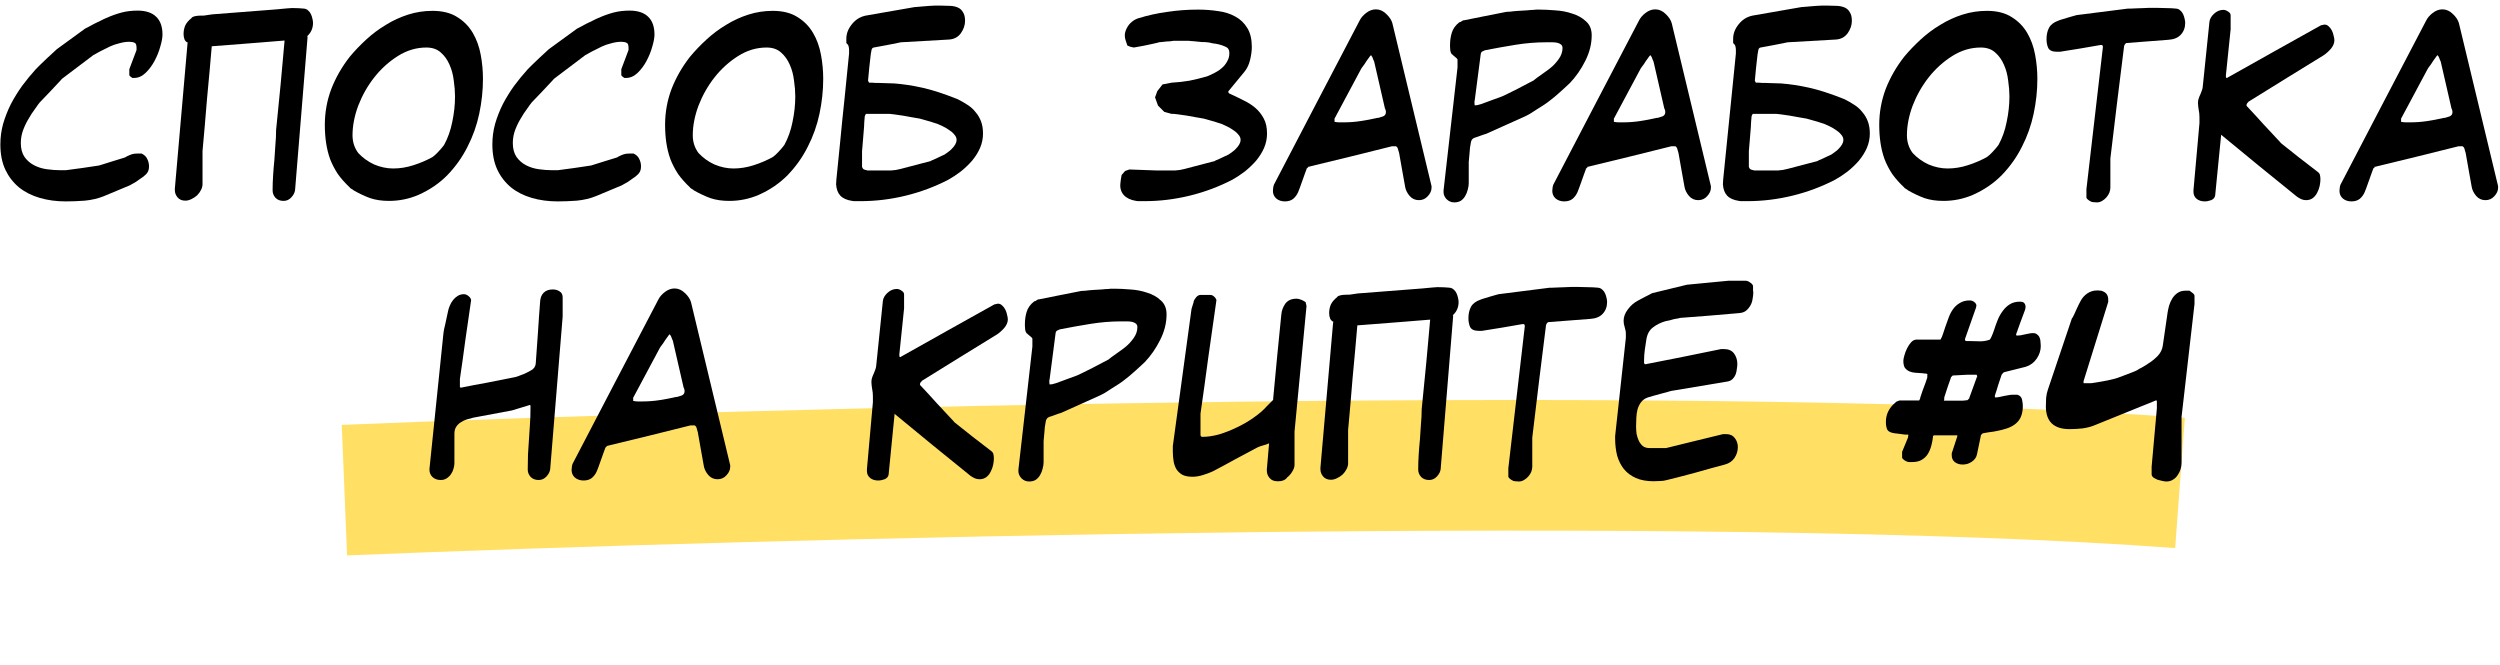 <?xml version="1.0" encoding="UTF-8"?> <svg xmlns="http://www.w3.org/2000/svg" width="421" height="112" viewBox="0 0 421 112" fill="none"> <path fill-rule="evenodd" clip-rule="evenodd" d="M366.297 92.296C287.642 86.444 128.505 90.661 58.45 93.531L57.55 71.549C127.413 68.687 287.806 64.395 367.93 70.357L366.297 92.296Z" fill="#FFE065"></path> <path d="M0.062 24.34C0.062 23.136 0.216 21.974 0.524 20.854C0.861 19.706 1.294 18.6 1.827 17.536C2.386 16.472 3.017 15.45 3.716 14.47C4.444 13.49 5.215 12.552 6.027 11.656C6.194 11.488 6.447 11.236 6.782 10.9C7.146 10.536 7.511 10.186 7.875 9.85C8.267 9.486 8.617 9.164 8.925 8.884C9.261 8.576 9.47 8.38 9.555 8.296L14.342 4.81C14.399 4.782 14.566 4.698 14.847 4.558C15.155 4.39 15.491 4.208 15.854 4.012C16.247 3.816 16.625 3.634 16.988 3.466C17.352 3.27 17.646 3.13 17.87 3.046C18.738 2.654 19.593 2.346 20.433 2.122C21.273 1.898 22.183 1.786 23.163 1.786C24.562 1.786 25.613 2.136 26.312 2.836C27.012 3.508 27.363 4.502 27.363 5.818C27.363 6.35 27.236 7.036 26.985 7.876C26.761 8.688 26.439 9.486 26.018 10.27C25.599 11.054 25.095 11.726 24.506 12.286C23.919 12.846 23.274 13.126 22.575 13.126H22.28C22.197 13.07 22.084 12.986 21.945 12.874C21.832 12.762 21.776 12.692 21.776 12.664V11.656L22.994 8.422V8.044C22.994 7.568 22.883 7.288 22.659 7.204C22.434 7.092 22.14 7.036 21.776 7.036C21.244 7.036 20.684 7.12 20.096 7.288C19.509 7.428 18.977 7.61 18.5 7.834C18.305 7.918 18.052 8.044 17.744 8.212C17.436 8.352 17.128 8.506 16.82 8.674C16.541 8.814 16.288 8.954 16.064 9.094C15.841 9.206 15.714 9.276 15.687 9.304L10.352 13.336H10.395C9.778 13.98 9.162 14.638 8.546 15.31C7.931 15.954 7.314 16.598 6.699 17.242C6.67 17.27 6.572 17.396 6.404 17.62C6.264 17.816 6.096 18.054 5.901 18.334C5.705 18.614 5.508 18.894 5.312 19.174C5.144 19.426 5.019 19.636 4.934 19.804C4.543 20.42 4.207 21.092 3.926 21.82C3.647 22.548 3.506 23.304 3.506 24.088C3.506 25.04 3.716 25.824 4.136 26.44C4.556 27.028 5.088 27.49 5.732 27.826C6.377 28.162 7.09 28.386 7.875 28.498C8.687 28.61 9.47 28.666 10.226 28.666H11.066C11.991 28.526 12.928 28.4 13.88 28.288C14.832 28.148 15.771 28.008 16.695 27.868C17.395 27.644 18.108 27.42 18.837 27.196C19.593 26.972 20.32 26.748 21.02 26.524C21.076 26.496 21.133 26.468 21.189 26.44C21.244 26.412 21.287 26.384 21.314 26.356C21.651 26.188 21.945 26.062 22.197 25.978C22.448 25.894 22.785 25.852 23.204 25.852H23.834C24.311 26.076 24.633 26.384 24.8 26.776C24.997 27.168 25.095 27.574 25.095 27.994C25.095 28.386 25.024 28.708 24.884 28.96C24.744 29.212 24.492 29.478 24.128 29.758C24.017 29.842 23.834 29.968 23.582 30.136C23.358 30.304 23.12 30.472 22.869 30.64C22.616 30.78 22.392 30.906 22.197 31.018C22 31.13 21.875 31.2 21.819 31.228L17.492 33.034C16.512 33.426 15.448 33.678 14.3 33.79C13.181 33.874 12.102 33.916 11.066 33.916C9.498 33.916 8.043 33.72 6.699 33.328C5.354 32.936 4.192 32.348 3.212 31.564C2.232 30.752 1.462 29.758 0.902 28.582C0.343 27.378 0.062 25.964 0.062 24.34Z" fill="black"></path> <path d="M30.913 5.734C30.913 5.202 31.012 4.712 31.207 4.264C31.431 3.816 31.796 3.396 32.3 3.004H32.258C32.481 2.752 33.041 2.626 33.938 2.626C33.993 2.626 34.12 2.626 34.316 2.626C34.539 2.598 35.016 2.528 35.743 2.416L46.58 1.576C46.888 1.548 47.181 1.52 47.462 1.492C47.77 1.464 48.078 1.436 48.386 1.408C48.946 1.352 49.394 1.338 49.73 1.366C50.093 1.366 50.584 1.394 51.2 1.45C51.48 1.478 51.718 1.59 51.913 1.786C52.109 1.954 52.264 2.164 52.376 2.416C52.487 2.668 52.572 2.934 52.627 3.214C52.684 3.466 52.712 3.676 52.712 3.844C52.712 4.768 52.376 5.524 51.703 6.112H51.788V6.322L49.688 32.026C49.632 32.446 49.422 32.852 49.057 33.244C48.694 33.636 48.26 33.832 47.755 33.832C47.196 33.832 46.748 33.664 46.411 33.328C46.075 32.964 45.907 32.544 45.907 32.068C45.907 31.256 45.935 30.416 45.992 29.548C46.047 28.652 46.117 27.798 46.202 26.986C46.258 26.174 46.313 25.334 46.37 24.466C46.453 23.598 46.495 22.744 46.495 21.904L47.252 14.26C47.364 13.028 47.475 11.796 47.587 10.564C47.7 9.304 47.812 8.058 47.923 6.826C47.252 6.882 46.551 6.938 45.824 6.994C45.123 7.05 44.438 7.106 43.766 7.162C42.87 7.218 41.974 7.288 41.078 7.372C40.181 7.456 39.285 7.526 38.389 7.582L35.66 7.792C35.547 9.164 35.422 10.606 35.282 12.118C35.142 13.602 35.002 15.114 34.861 16.654C34.749 18.166 34.623 19.678 34.483 21.19C34.343 22.674 34.218 24.088 34.105 25.432V31.018C34.105 31.326 34.022 31.648 33.853 31.984C33.685 32.32 33.462 32.628 33.181 32.908C32.901 33.16 32.58 33.37 32.215 33.538C31.88 33.706 31.544 33.79 31.207 33.79C30.648 33.79 30.213 33.608 29.905 33.244C29.598 32.88 29.444 32.474 29.444 32.026V31.774L31.585 7.246H31.712C31.404 7.106 31.194 6.91 31.081 6.658C30.97 6.378 30.913 6.07 30.913 5.734Z" fill="black"></path> <path d="M54.702 21.022C54.702 18.922 55.066 16.906 55.794 14.974C56.55 13.042 57.586 11.236 58.902 9.556C59.742 8.548 60.666 7.582 61.674 6.658C62.71 5.706 63.816 4.88 64.992 4.18C66.168 3.452 67.414 2.878 68.73 2.458C70.046 2.038 71.418 1.828 72.846 1.828C74.526 1.828 75.912 2.178 77.004 2.878C78.096 3.55 78.964 4.432 79.608 5.524C80.252 6.616 80.7 7.848 80.952 9.22C81.204 10.564 81.33 11.922 81.33 13.294C81.33 15.226 81.12 17.186 80.7 19.174C80.28 21.134 79.622 22.982 78.726 24.718C77.858 26.454 76.738 28.036 75.366 29.464C73.994 30.864 72.356 31.984 70.452 32.824C68.884 33.496 67.232 33.832 65.496 33.832C64.32 33.832 63.27 33.678 62.346 33.37C61.422 33.034 60.47 32.586 59.49 32.026H59.532C59.476 31.97 59.364 31.9 59.196 31.816C59.028 31.704 58.93 31.634 58.902 31.606H58.944C58.132 30.85 57.446 30.08 56.886 29.296C56.354 28.484 55.92 27.644 55.584 26.776C55.276 25.908 55.052 24.998 54.912 24.046C54.772 23.094 54.702 22.086 54.702 21.022ZM59.364 22.786C59.364 23.906 59.686 24.9 60.33 25.768C61.086 26.58 61.982 27.224 63.018 27.7C64.082 28.148 65.146 28.372 66.21 28.372C67.358 28.372 68.492 28.19 69.612 27.826C70.76 27.462 71.838 27 72.846 26.44C73.098 26.272 73.42 25.978 73.812 25.558C74.232 25.11 74.554 24.732 74.778 24.424C75.422 23.248 75.884 21.946 76.164 20.518C76.472 19.062 76.626 17.634 76.626 16.234C76.626 15.422 76.556 14.54 76.416 13.588C76.304 12.608 76.066 11.712 75.702 10.9C75.338 10.06 74.848 9.374 74.232 8.842C73.616 8.282 72.804 8.002 71.796 8.002C70.116 8.002 68.52 8.478 67.008 9.43C65.496 10.382 64.166 11.586 63.018 13.042C61.898 14.47 61.002 16.052 60.33 17.788C59.686 19.524 59.364 21.19 59.364 22.786Z" fill="black"></path> <path d="M82.914 24.34C82.914 23.136 83.068 21.974 83.376 20.854C83.712 19.706 84.146 18.6 84.678 17.536C85.238 16.472 85.868 15.45 86.568 14.47C87.296 13.49 88.066 12.552 88.878 11.656C89.046 11.488 89.298 11.236 89.634 10.9C89.998 10.536 90.362 10.186 90.726 9.85C91.118 9.486 91.468 9.164 91.776 8.884C92.112 8.576 92.322 8.38 92.406 8.296L97.194 4.81C97.25 4.782 97.418 4.698 97.698 4.558C98.006 4.39 98.342 4.208 98.706 4.012C99.098 3.816 99.476 3.634 99.84 3.466C100.204 3.27 100.498 3.13 100.722 3.046C101.59 2.654 102.444 2.346 103.284 2.122C104.124 1.898 105.034 1.786 106.014 1.786C107.414 1.786 108.464 2.136 109.164 2.836C109.864 3.508 110.214 4.502 110.214 5.818C110.214 6.35 110.088 7.036 109.836 7.876C109.612 8.688 109.29 9.486 108.87 10.27C108.45 11.054 107.946 11.726 107.358 12.286C106.77 12.846 106.126 13.126 105.426 13.126H105.132C105.048 13.07 104.936 12.986 104.796 12.874C104.684 12.762 104.628 12.692 104.628 12.664V11.656L105.846 8.422V8.044C105.846 7.568 105.734 7.288 105.51 7.204C105.286 7.092 104.992 7.036 104.628 7.036C104.096 7.036 103.536 7.12 102.948 7.288C102.36 7.428 101.828 7.61 101.352 7.834C101.156 7.918 100.904 8.044 100.596 8.212C100.288 8.352 99.98 8.506 99.672 8.674C99.392 8.814 99.14 8.954 98.916 9.094C98.692 9.206 98.566 9.276 98.538 9.304L93.204 13.336H93.246C92.63 13.98 92.014 14.638 91.398 15.31C90.782 15.954 90.166 16.598 89.55 17.242C89.522 17.27 89.424 17.396 89.256 17.62C89.116 17.816 88.948 18.054 88.752 18.334C88.556 18.614 88.36 18.894 88.164 19.174C87.996 19.426 87.87 19.636 87.786 19.804C87.394 20.42 87.058 21.092 86.778 21.82C86.498 22.548 86.358 23.304 86.358 24.088C86.358 25.04 86.568 25.824 86.988 26.44C87.408 27.028 87.94 27.49 88.584 27.826C89.228 28.162 89.942 28.386 90.726 28.498C91.538 28.61 92.322 28.666 93.078 28.666H93.918C94.842 28.526 95.78 28.4 96.732 28.288C97.684 28.148 98.622 28.008 99.546 27.868C100.246 27.644 100.96 27.42 101.688 27.196C102.444 26.972 103.172 26.748 103.872 26.524C103.928 26.496 103.984 26.468 104.04 26.44C104.096 26.412 104.138 26.384 104.166 26.356C104.502 26.188 104.796 26.062 105.048 25.978C105.3 25.894 105.636 25.852 106.056 25.852H106.686C107.162 26.076 107.484 26.384 107.652 26.776C107.848 27.168 107.946 27.574 107.946 27.994C107.946 28.386 107.876 28.708 107.736 28.96C107.596 29.212 107.344 29.478 106.98 29.758C106.868 29.842 106.686 29.968 106.434 30.136C106.21 30.304 105.972 30.472 105.72 30.64C105.468 30.78 105.244 30.906 105.048 31.018C104.852 31.13 104.726 31.2 104.67 31.228L100.344 33.034C99.364 33.426 98.3 33.678 97.152 33.79C96.032 33.874 94.954 33.916 93.918 33.916C92.35 33.916 90.894 33.72 89.55 33.328C88.206 32.936 87.044 32.348 86.064 31.564C85.084 30.752 84.314 29.758 83.754 28.582C83.194 27.378 82.914 25.964 82.914 24.34Z" fill="black"></path> <path d="M112.001 21.022C112.001 18.922 112.365 16.906 113.093 14.974C113.849 13.042 114.885 11.236 116.201 9.556C117.041 8.548 117.965 7.582 118.973 6.658C120.009 5.706 121.115 4.88 122.291 4.18C123.467 3.452 124.713 2.878 126.029 2.458C127.345 2.038 128.717 1.828 130.145 1.828C131.825 1.828 133.211 2.178 134.303 2.878C135.395 3.55 136.263 4.432 136.907 5.524C137.551 6.616 137.999 7.848 138.251 9.22C138.503 10.564 138.629 11.922 138.629 13.294C138.629 15.226 138.419 17.186 137.999 19.174C137.579 21.134 136.921 22.982 136.025 24.718C135.157 26.454 134.037 28.036 132.665 29.464C131.293 30.864 129.655 31.984 127.751 32.824C126.183 33.496 124.531 33.832 122.795 33.832C121.619 33.832 120.569 33.678 119.645 33.37C118.721 33.034 117.769 32.586 116.789 32.026H116.831C116.775 31.97 116.663 31.9 116.495 31.816C116.327 31.704 116.229 31.634 116.201 31.606H116.243C115.431 30.85 114.745 30.08 114.185 29.296C113.653 28.484 113.219 27.644 112.883 26.776C112.575 25.908 112.351 24.998 112.211 24.046C112.071 23.094 112.001 22.086 112.001 21.022ZM116.663 22.786C116.663 23.906 116.985 24.9 117.629 25.768C118.385 26.58 119.281 27.224 120.317 27.7C121.381 28.148 122.445 28.372 123.509 28.372C124.657 28.372 125.791 28.19 126.911 27.826C128.059 27.462 129.137 27 130.145 26.44C130.397 26.272 130.719 25.978 131.111 25.558C131.531 25.11 131.853 24.732 132.077 24.424C132.721 23.248 133.183 21.946 133.463 20.518C133.771 19.062 133.925 17.634 133.925 16.234C133.925 15.422 133.855 14.54 133.715 13.588C133.603 12.608 133.365 11.712 133.001 10.9C132.637 10.06 132.147 9.374 131.531 8.842C130.915 8.282 130.103 8.002 129.095 8.002C127.415 8.002 125.819 8.478 124.307 9.43C122.795 10.382 121.465 11.586 120.317 13.042C119.197 14.47 118.301 16.052 117.629 17.788C116.985 19.524 116.663 21.19 116.663 22.786Z" fill="black"></path> <path d="M150.587 14.05C152.071 14.162 153.639 14.4 155.291 14.764C156.943 15.128 158.931 15.772 161.255 16.696C161.871 17.004 162.431 17.326 162.935 17.662C163.467 17.998 163.915 18.404 164.279 18.88C164.671 19.328 164.979 19.846 165.203 20.434C165.427 21.022 165.539 21.708 165.539 22.492C165.539 23.332 165.371 24.144 165.035 24.928C164.699 25.684 164.251 26.398 163.691 27.07C163.131 27.714 162.501 28.316 161.801 28.876C161.101 29.408 160.401 29.87 159.701 30.262C157.433 31.438 155.039 32.334 152.519 32.95C149.999 33.566 147.465 33.874 144.917 33.874H144.203C144.063 33.874 143.923 33.874 143.783 33.874C143.643 33.846 143.545 33.832 143.489 33.832C142.593 33.692 141.935 33.398 141.515 32.95C141.095 32.502 140.857 31.872 140.801 31.06L140.843 30.262L141.473 24.004C141.697 21.624 141.949 19.132 142.229 16.528C142.509 13.896 142.761 11.39 142.985 9.01V8.464C142.985 8.184 142.957 7.96 142.901 7.792C142.873 7.624 142.747 7.442 142.523 7.246V6.532C142.523 5.664 142.831 4.852 143.447 4.096C144.063 3.312 144.847 2.822 145.799 2.626L153.989 1.198C154.073 1.198 154.255 1.184 154.535 1.156C154.843 1.128 155.165 1.1 155.501 1.072C155.865 1.044 156.215 1.016 156.551 0.988C156.915 0.96 157.195 0.946 157.391 0.946H158.525C159.057 0.946 159.561 0.96 160.037 0.988C160.541 1.016 160.975 1.114 161.339 1.282C161.703 1.45 161.983 1.716 162.179 2.08C162.403 2.416 162.515 2.892 162.515 3.508C162.515 4.236 162.277 4.936 161.801 5.608C161.325 6.252 160.667 6.602 159.827 6.658L151.721 7.12C150.965 7.26 150.195 7.414 149.411 7.582C148.655 7.722 147.899 7.862 147.143 8.002C146.947 8.03 146.821 8.17 146.765 8.422C146.709 8.674 146.667 8.912 146.639 9.136C146.555 9.864 146.471 10.606 146.387 11.362C146.303 12.118 146.233 12.86 146.177 13.588L146.345 13.924H146.891C147.087 13.924 147.269 13.938 147.437 13.966C147.633 13.966 147.787 13.966 147.899 13.966L150.587 14.05ZM145.169 28.12C145.253 28.344 145.365 28.484 145.505 28.54C145.645 28.596 145.799 28.638 145.967 28.666C145.995 28.666 146.009 28.68 146.009 28.708C146.037 28.708 146.065 28.708 146.093 28.708H148.403C148.935 28.708 149.481 28.708 150.041 28.708C150.601 28.68 151.133 28.596 151.637 28.456L156.761 27.112C156.705 27.112 156.775 27.07 156.971 26.986C157.167 26.902 157.391 26.804 157.643 26.692C157.923 26.552 158.189 26.426 158.441 26.314C158.721 26.174 158.931 26.076 159.071 26.02C159.239 25.908 159.435 25.768 159.659 25.6C159.911 25.432 160.135 25.236 160.331 25.012C160.555 24.788 160.737 24.55 160.877 24.298C161.017 24.046 161.087 23.794 161.087 23.542C161.087 23.234 160.961 22.94 160.709 22.66C160.457 22.352 160.149 22.086 159.785 21.862C159.421 21.61 159.057 21.4 158.693 21.232C158.329 21.064 158.049 20.938 157.853 20.854C157.713 20.798 157.489 20.728 157.181 20.644C156.873 20.532 156.551 20.434 156.215 20.35C155.907 20.266 155.613 20.182 155.333 20.098C155.081 20.014 154.927 19.972 154.871 19.972C154.591 19.916 154.185 19.846 153.653 19.762C153.121 19.65 152.575 19.552 152.015 19.468C151.483 19.384 150.993 19.314 150.545 19.258C150.125 19.202 149.873 19.174 149.789 19.174H145.841C145.813 19.174 145.785 19.216 145.757 19.3C145.729 19.384 145.687 19.468 145.631 19.552C145.603 19.86 145.575 20.182 145.547 20.518C145.547 20.826 145.533 21.12 145.505 21.4C145.449 22.044 145.393 22.73 145.337 23.458C145.281 24.158 145.225 24.83 145.169 25.474V28.12Z" fill="black"></path> <path d="M189.47 28.792L190.184 28.54L194.804 28.708H196.232C196.764 28.708 197.31 28.708 197.87 28.708C198.43 28.68 198.962 28.596 199.466 28.456L204.59 27.112C204.534 27.112 204.604 27.07 204.8 26.986C204.996 26.902 205.22 26.804 205.472 26.692C205.752 26.552 206.018 26.426 206.27 26.314C206.55 26.174 206.76 26.076 206.9 26.02C207.068 25.908 207.264 25.768 207.488 25.6C207.74 25.432 207.964 25.236 208.16 25.012C208.384 24.788 208.566 24.55 208.706 24.298C208.846 24.046 208.916 23.794 208.916 23.542C208.916 23.234 208.79 22.94 208.538 22.66C208.286 22.352 207.978 22.086 207.614 21.862C207.25 21.61 206.886 21.4 206.522 21.232C206.158 21.064 205.878 20.938 205.682 20.854C205.542 20.798 205.318 20.728 205.01 20.644C204.702 20.532 204.38 20.434 204.044 20.35C203.736 20.266 203.442 20.182 203.162 20.098C202.91 20.014 202.756 19.972 202.7 19.972C202.42 19.916 202.014 19.846 201.482 19.762C200.95 19.65 200.404 19.552 199.844 19.468C199.312 19.384 198.822 19.314 198.374 19.258C197.954 19.202 197.702 19.174 197.618 19.174H197.282L196.064 18.838L195.014 17.788L194.51 16.402L194.888 15.352L195.77 14.218L197.282 13.924C198.318 13.868 199.326 13.756 200.306 13.588C201.286 13.392 202.308 13.14 203.372 12.832H203.33C203.75 12.664 204.17 12.468 204.59 12.244C205.038 12.02 205.43 11.754 205.766 11.446C206.13 11.138 206.424 10.774 206.648 10.354C206.9 9.934 207.026 9.458 207.026 8.926C207.026 8.394 206.816 8.044 206.396 7.876C205.976 7.68 205.57 7.54 205.178 7.456C205.094 7.428 204.954 7.4 204.758 7.372C204.59 7.344 204.394 7.316 204.17 7.288C203.974 7.232 203.792 7.19 203.624 7.162C203.456 7.134 203.33 7.12 203.246 7.12C203.106 7.092 202.812 7.078 202.364 7.078C201.944 7.05 201.524 7.008 201.104 6.952C200.88 6.924 200.684 6.91 200.516 6.91C200.376 6.882 200.264 6.868 200.18 6.868H197.66C197.52 6.896 197.324 6.924 197.072 6.952C196.82 6.952 196.582 6.966 196.358 6.994C196.078 7.022 195.826 7.05 195.602 7.078C195.378 7.106 195.224 7.12 195.14 7.12C195.14 7.12 195.112 7.134 195.056 7.162C195 7.162 194.888 7.19 194.72 7.246C194.552 7.274 194.3 7.33 193.964 7.414C193.628 7.47 193.166 7.568 192.578 7.708L190.94 8.002C190.884 8.002 190.688 7.96 190.352 7.876C190.044 7.764 189.876 7.694 189.848 7.666L189.554 6.784C189.442 6.448 189.4 6.098 189.428 5.734C189.484 5.342 189.61 4.978 189.806 4.642C190.002 4.278 190.254 3.97 190.562 3.718C190.87 3.438 191.234 3.228 191.654 3.088C193.278 2.584 194.93 2.22 196.61 1.996C198.29 1.744 199.998 1.618 201.734 1.618C202.91 1.618 204.044 1.702 205.136 1.87C206.228 2.01 207.194 2.318 208.034 2.794C208.874 3.242 209.546 3.886 210.05 4.726C210.554 5.538 210.806 6.602 210.806 7.918C210.806 8.562 210.708 9.29 210.512 10.102C210.316 10.914 209.98 11.6 209.504 12.16L206.942 15.268C206.914 15.296 206.9 15.324 206.9 15.352C206.9 15.352 206.886 15.366 206.858 15.394C206.83 15.422 206.816 15.45 206.816 15.478C206.872 15.59 206.928 15.674 206.984 15.73C207.796 16.094 208.58 16.472 209.336 16.864C210.12 17.228 210.806 17.662 211.394 18.166C211.982 18.67 212.458 19.272 212.822 19.972C213.186 20.644 213.368 21.484 213.368 22.492C213.368 23.332 213.2 24.144 212.864 24.928C212.528 25.684 212.08 26.398 211.52 27.07C210.96 27.714 210.33 28.316 209.63 28.876C208.93 29.408 208.23 29.87 207.53 30.262C205.262 31.438 202.868 32.334 200.348 32.95C197.828 33.566 195.294 33.874 192.746 33.874H192.032C191.892 33.874 191.752 33.874 191.612 33.874C191.472 33.846 191.374 33.832 191.318 33.832C190.422 33.692 189.736 33.37 189.26 32.866C188.784 32.334 188.588 31.676 188.672 30.892C188.7 30.668 188.728 30.43 188.756 30.178C188.812 29.926 188.854 29.688 188.882 29.464L189.47 28.792Z" fill="black"></path> <path d="M214.361 32.152C214.361 32.04 214.375 31.872 214.403 31.648C214.431 31.424 214.473 31.242 214.529 31.102C216.881 26.594 219.275 22.002 221.711 17.326C224.175 12.622 226.583 8.016 228.935 3.508C229.159 3.032 229.523 2.598 230.027 2.206C230.559 1.786 231.119 1.576 231.707 1.576C232.351 1.576 232.939 1.842 233.471 2.374C234.003 2.878 234.339 3.396 234.479 3.928L241.073 31.354V31.606C241.073 32.11 240.863 32.586 240.443 33.034C240.051 33.482 239.547 33.706 238.931 33.706C238.315 33.706 237.797 33.468 237.377 32.992C236.957 32.488 236.705 31.97 236.621 31.438C236.453 30.514 236.285 29.576 236.117 28.624C235.949 27.644 235.781 26.692 235.613 25.768C235.613 25.74 235.571 25.6 235.487 25.348C235.431 25.096 235.375 24.928 235.319 24.844L235.109 24.634H234.395C232.099 25.194 229.733 25.782 227.297 26.398C224.861 26.986 222.495 27.56 220.199 28.12H220.325L219.989 28.456H220.031C219.975 28.596 219.877 28.862 219.737 29.254C219.597 29.618 219.457 30.01 219.317 30.43C219.177 30.85 219.037 31.242 218.897 31.606C218.757 31.97 218.659 32.222 218.603 32.362C218.407 32.81 218.127 33.188 217.763 33.496C217.399 33.776 216.937 33.916 216.377 33.916C215.789 33.916 215.299 33.748 214.907 33.412C214.543 33.076 214.361 32.656 214.361 32.152ZM224.735 20.518C225.043 20.574 225.295 20.602 225.491 20.602C225.715 20.602 225.981 20.602 226.289 20.602C227.241 20.602 228.179 20.532 229.103 20.392C230.055 20.252 231.007 20.07 231.959 19.846H232.127C232.351 19.79 232.617 19.706 232.925 19.594C233.233 19.454 233.387 19.216 233.387 18.88C233.387 18.74 233.373 18.642 233.345 18.586C233.345 18.502 233.303 18.39 233.219 18.25L231.455 10.564C231.455 10.48 231.399 10.326 231.287 10.102C231.203 9.85 231.133 9.668 231.077 9.556C231.049 9.528 231.021 9.5 230.993 9.472C230.993 9.444 230.979 9.416 230.951 9.388C230.923 9.36 230.909 9.332 230.909 9.304C230.825 9.304 230.685 9.458 230.489 9.766C230.405 9.878 230.293 10.032 230.153 10.228C230.041 10.424 229.915 10.62 229.775 10.816C229.635 10.984 229.509 11.152 229.397 11.32C229.285 11.46 229.229 11.544 229.229 11.572L224.693 20.056H224.735V20.518Z" fill="black"></path> <path d="M243.094 32.068L245.446 11.362V10.018C245.446 9.962 245.348 9.85 245.152 9.682C244.956 9.514 244.788 9.374 244.648 9.262H244.69C244.662 9.262 244.62 9.234 244.564 9.178C244.536 9.15 244.508 9.136 244.48 9.136C244.34 8.94 244.256 8.73 244.228 8.506C244.2 8.282 244.186 8.058 244.186 7.834V7.582C244.186 6.854 244.284 6.168 244.48 5.524C244.676 4.852 245.096 4.264 245.74 3.76C245.768 3.76 245.852 3.732 245.992 3.676C246.132 3.592 246.244 3.522 246.328 3.466H246.244H246.286C246.314 3.466 246.328 3.466 246.328 3.466C246.328 3.438 246.342 3.424 246.37 3.424H246.496C247.672 3.2 248.862 2.962 250.066 2.71C251.298 2.458 252.502 2.22 253.678 1.996C253.79 1.996 254.028 1.982 254.392 1.954C254.784 1.898 255.218 1.856 255.694 1.828C256.17 1.8 256.646 1.772 257.122 1.744C257.626 1.688 258.032 1.66 258.34 1.66C258.424 1.632 258.564 1.618 258.76 1.618C258.984 1.618 259.152 1.618 259.264 1.618C260.02 1.618 260.902 1.66 261.91 1.744C262.918 1.8 263.87 1.982 264.766 2.29C265.69 2.57 266.46 3.004 267.076 3.592C267.72 4.152 268.042 4.936 268.042 5.944C268.042 7.4 267.678 8.842 266.95 10.27C266.25 11.67 265.396 12.902 264.388 13.966C264.276 14.078 264.066 14.274 263.758 14.554C263.478 14.806 263.156 15.1 262.792 15.436C262.456 15.744 262.12 16.038 261.784 16.318C261.448 16.598 261.182 16.808 260.986 16.948C260.79 17.116 260.482 17.34 260.062 17.62C259.67 17.872 259.25 18.138 258.802 18.418C258.382 18.698 257.99 18.95 257.626 19.174C257.262 19.37 257.024 19.496 256.912 19.552L250.276 22.534C250.192 22.562 250.052 22.604 249.856 22.66C249.688 22.716 249.492 22.786 249.268 22.87C249.072 22.926 248.876 22.996 248.68 23.08C248.512 23.136 248.386 23.178 248.302 23.206C247.938 23.318 247.728 23.626 247.672 24.13C247.644 24.298 247.602 24.55 247.546 24.886C247.518 25.222 247.49 25.558 247.462 25.894C247.434 26.23 247.406 26.538 247.378 26.818C247.35 27.07 247.336 27.224 247.336 27.28V30.85C247.336 31.186 247.28 31.55 247.168 31.942C247.084 32.306 246.944 32.656 246.748 32.992C246.58 33.3 246.342 33.566 246.034 33.79C245.726 33.986 245.348 34.084 244.9 34.084C244.396 34.084 243.962 33.902 243.598 33.538C243.262 33.174 243.094 32.782 243.094 32.362V32.068ZM248.302 17.326C248.302 17.606 248.33 17.746 248.386 17.746C248.638 17.746 248.974 17.676 249.394 17.536C249.618 17.452 249.926 17.34 250.318 17.2C250.71 17.06 251.088 16.92 251.452 16.78C251.844 16.64 252.194 16.514 252.502 16.402C252.81 16.29 252.992 16.22 253.048 16.192C253.244 16.108 253.594 15.94 254.098 15.688C254.602 15.436 255.134 15.17 255.694 14.89C256.254 14.582 256.786 14.302 257.29 14.05C257.794 13.798 258.144 13.616 258.34 13.504H258.298C258.41 13.42 258.592 13.28 258.844 13.084C259.124 12.888 259.418 12.678 259.726 12.454C260.062 12.23 260.356 12.02 260.608 11.824C260.888 11.6 261.084 11.446 261.196 11.362C261.644 10.998 262.078 10.522 262.498 9.934C262.918 9.346 263.128 8.73 263.128 8.086C263.128 7.834 263.044 7.638 262.876 7.498C262.708 7.358 262.498 7.26 262.246 7.204C261.994 7.148 261.728 7.12 261.448 7.12C261.168 7.12 260.93 7.12 260.734 7.12H260.398C258.69 7.12 256.968 7.26 255.232 7.54C253.496 7.82 251.774 8.128 250.066 8.464C249.926 8.52 249.772 8.59 249.604 8.674C249.464 8.758 249.38 8.912 249.352 9.136L248.344 16.906C248.316 16.934 248.302 17.004 248.302 17.116C248.302 17.2 248.302 17.27 248.302 17.326Z" fill="black"></path> <path d="M261.406 32.152C261.406 32.04 261.42 31.872 261.448 31.648C261.476 31.424 261.518 31.242 261.574 31.102C263.926 26.594 266.32 22.002 268.756 17.326C271.22 12.622 273.628 8.016 275.98 3.508C276.204 3.032 276.568 2.598 277.072 2.206C277.604 1.786 278.164 1.576 278.752 1.576C279.396 1.576 279.984 1.842 280.516 2.374C281.048 2.878 281.384 3.396 281.524 3.928L288.118 31.354V31.606C288.118 32.11 287.908 32.586 287.488 33.034C287.096 33.482 286.592 33.706 285.976 33.706C285.36 33.706 284.842 33.468 284.422 32.992C284.002 32.488 283.75 31.97 283.666 31.438C283.498 30.514 283.33 29.576 283.162 28.624C282.994 27.644 282.826 26.692 282.658 25.768C282.658 25.74 282.616 25.6 282.532 25.348C282.476 25.096 282.42 24.928 282.364 24.844L282.154 24.634H281.44C279.144 25.194 276.778 25.782 274.342 26.398C271.906 26.986 269.54 27.56 267.244 28.12H267.37L267.034 28.456H267.076C267.02 28.596 266.922 28.862 266.782 29.254C266.642 29.618 266.502 30.01 266.362 30.43C266.222 30.85 266.082 31.242 265.942 31.606C265.802 31.97 265.704 32.222 265.648 32.362C265.452 32.81 265.172 33.188 264.808 33.496C264.444 33.776 263.982 33.916 263.422 33.916C262.834 33.916 262.344 33.748 261.952 33.412C261.588 33.076 261.406 32.656 261.406 32.152ZM271.78 20.518C272.088 20.574 272.34 20.602 272.536 20.602C272.76 20.602 273.026 20.602 273.334 20.602C274.286 20.602 275.224 20.532 276.148 20.392C277.1 20.252 278.052 20.07 279.004 19.846H279.172C279.396 19.79 279.662 19.706 279.97 19.594C280.278 19.454 280.432 19.216 280.432 18.88C280.432 18.74 280.418 18.642 280.39 18.586C280.39 18.502 280.348 18.39 280.264 18.25L278.5 10.564C278.5 10.48 278.444 10.326 278.332 10.102C278.248 9.85 278.178 9.668 278.122 9.556C278.094 9.528 278.066 9.5 278.038 9.472C278.038 9.444 278.024 9.416 277.996 9.388C277.968 9.36 277.954 9.332 277.954 9.304C277.87 9.304 277.73 9.458 277.534 9.766C277.45 9.878 277.338 10.032 277.198 10.228C277.086 10.424 276.96 10.62 276.82 10.816C276.68 10.984 276.554 11.152 276.442 11.32C276.33 11.46 276.274 11.544 276.274 11.572L271.738 20.056H271.78V20.518Z" fill="black"></path> <path d="M299.925 14.05C301.409 14.162 302.977 14.4 304.629 14.764C306.281 15.128 308.269 15.772 310.593 16.696C311.209 17.004 311.769 17.326 312.273 17.662C312.805 17.998 313.253 18.404 313.617 18.88C314.009 19.328 314.317 19.846 314.541 20.434C314.765 21.022 314.877 21.708 314.877 22.492C314.877 23.332 314.709 24.144 314.373 24.928C314.037 25.684 313.589 26.398 313.029 27.07C312.469 27.714 311.839 28.316 311.139 28.876C310.439 29.408 309.739 29.87 309.039 30.262C306.771 31.438 304.377 32.334 301.857 32.95C299.337 33.566 296.803 33.874 294.255 33.874H293.541C293.401 33.874 293.261 33.874 293.121 33.874C292.981 33.846 292.883 33.832 292.827 33.832C291.931 33.692 291.273 33.398 290.853 32.95C290.433 32.502 290.195 31.872 290.139 31.06L290.181 30.262L290.811 24.004C291.035 21.624 291.287 19.132 291.567 16.528C291.847 13.896 292.099 11.39 292.323 9.01V8.464C292.323 8.184 292.295 7.96 292.239 7.792C292.211 7.624 292.085 7.442 291.861 7.246V6.532C291.861 5.664 292.169 4.852 292.785 4.096C293.401 3.312 294.185 2.822 295.137 2.626L303.327 1.198C303.411 1.198 303.593 1.184 303.873 1.156C304.181 1.128 304.503 1.1 304.839 1.072C305.203 1.044 305.553 1.016 305.889 0.988C306.253 0.96 306.533 0.946 306.729 0.946H307.863C308.395 0.946 308.899 0.96 309.375 0.988C309.879 1.016 310.313 1.114 310.677 1.282C311.041 1.45 311.321 1.716 311.517 2.08C311.741 2.416 311.853 2.892 311.853 3.508C311.853 4.236 311.615 4.936 311.139 5.608C310.663 6.252 310.005 6.602 309.165 6.658L301.059 7.12C300.303 7.26 299.533 7.414 298.749 7.582C297.993 7.722 297.237 7.862 296.481 8.002C296.285 8.03 296.159 8.17 296.103 8.422C296.047 8.674 296.005 8.912 295.977 9.136C295.893 9.864 295.809 10.606 295.725 11.362C295.641 12.118 295.571 12.86 295.515 13.588L295.683 13.924H296.229C296.425 13.924 296.607 13.938 296.775 13.966C296.971 13.966 297.125 13.966 297.237 13.966L299.925 14.05ZM294.507 28.12C294.591 28.344 294.703 28.484 294.843 28.54C294.983 28.596 295.137 28.638 295.305 28.666C295.333 28.666 295.347 28.68 295.347 28.708C295.375 28.708 295.403 28.708 295.431 28.708H297.741C298.273 28.708 298.819 28.708 299.379 28.708C299.939 28.68 300.471 28.596 300.975 28.456L306.099 27.112C306.043 27.112 306.113 27.07 306.309 26.986C306.505 26.902 306.729 26.804 306.981 26.692C307.261 26.552 307.527 26.426 307.779 26.314C308.059 26.174 308.269 26.076 308.409 26.02C308.577 25.908 308.773 25.768 308.997 25.6C309.249 25.432 309.473 25.236 309.669 25.012C309.893 24.788 310.075 24.55 310.215 24.298C310.355 24.046 310.425 23.794 310.425 23.542C310.425 23.234 310.299 22.94 310.047 22.66C309.795 22.352 309.487 22.086 309.123 21.862C308.759 21.61 308.395 21.4 308.031 21.232C307.667 21.064 307.387 20.938 307.191 20.854C307.051 20.798 306.827 20.728 306.519 20.644C306.211 20.532 305.889 20.434 305.553 20.35C305.245 20.266 304.951 20.182 304.671 20.098C304.419 20.014 304.265 19.972 304.209 19.972C303.929 19.916 303.523 19.846 302.991 19.762C302.459 19.65 301.913 19.552 301.353 19.468C300.821 19.384 300.331 19.314 299.883 19.258C299.463 19.202 299.211 19.174 299.127 19.174H295.179C295.151 19.174 295.123 19.216 295.095 19.3C295.067 19.384 295.025 19.468 294.969 19.552C294.941 19.86 294.913 20.182 294.885 20.518C294.885 20.826 294.871 21.12 294.843 21.4C294.787 22.044 294.731 22.73 294.675 23.458C294.619 24.158 294.563 24.83 294.507 25.474V28.12Z" fill="black"></path> <path d="M316.464 21.022C316.464 18.922 316.828 16.906 317.556 14.974C318.312 13.042 319.348 11.236 320.664 9.556C321.504 8.548 322.428 7.582 323.436 6.658C324.472 5.706 325.578 4.88 326.754 4.18C327.93 3.452 329.176 2.878 330.492 2.458C331.808 2.038 333.18 1.828 334.608 1.828C336.288 1.828 337.674 2.178 338.766 2.878C339.858 3.55 340.726 4.432 341.37 5.524C342.014 6.616 342.462 7.848 342.714 9.22C342.966 10.564 343.092 11.922 343.092 13.294C343.092 15.226 342.882 17.186 342.462 19.174C342.042 21.134 341.384 22.982 340.488 24.718C339.62 26.454 338.5 28.036 337.128 29.464C335.756 30.864 334.118 31.984 332.214 32.824C330.646 33.496 328.994 33.832 327.258 33.832C326.082 33.832 325.032 33.678 324.108 33.37C323.184 33.034 322.232 32.586 321.252 32.026H321.294C321.238 31.97 321.126 31.9 320.958 31.816C320.79 31.704 320.692 31.634 320.664 31.606H320.706C319.894 30.85 319.208 30.08 318.648 29.296C318.116 28.484 317.682 27.644 317.346 26.776C317.038 25.908 316.814 24.998 316.674 24.046C316.534 23.094 316.464 22.086 316.464 21.022ZM321.126 22.786C321.126 23.906 321.448 24.9 322.092 25.768C322.848 26.58 323.744 27.224 324.78 27.7C325.844 28.148 326.908 28.372 327.972 28.372C329.12 28.372 330.254 28.19 331.374 27.826C332.522 27.462 333.6 27 334.608 26.44C334.86 26.272 335.182 25.978 335.574 25.558C335.994 25.11 336.316 24.732 336.54 24.424C337.184 23.248 337.646 21.946 337.926 20.518C338.234 19.062 338.388 17.634 338.388 16.234C338.388 15.422 338.318 14.54 338.178 13.588C338.066 12.608 337.828 11.712 337.464 10.9C337.1 10.06 336.61 9.374 335.994 8.842C335.378 8.282 334.566 8.002 333.558 8.002C331.878 8.002 330.282 8.478 328.77 9.43C327.258 10.382 325.928 11.586 324.78 13.042C323.66 14.47 322.764 16.052 322.092 17.788C321.448 19.524 321.126 21.19 321.126 22.786Z" fill="black"></path> <path d="M354.126 7.96C354.126 7.708 354.056 7.582 353.916 7.582H353.706C352.586 7.778 351.452 7.974 350.304 8.17C349.156 8.338 348.022 8.52 346.902 8.716H346.398C345.642 8.716 345.152 8.506 344.928 8.086C344.732 7.666 344.634 7.162 344.634 6.574C344.634 5.846 344.774 5.216 345.054 4.684C345.334 4.152 345.866 3.746 346.65 3.466C346.846 3.382 347.098 3.298 347.406 3.214C347.742 3.102 348.064 3.004 348.372 2.92C348.708 2.808 349.002 2.724 349.254 2.668C349.506 2.584 349.66 2.542 349.716 2.542L358.326 1.45H358.284C358.312 1.45 358.466 1.45 358.746 1.45C359.026 1.422 359.348 1.408 359.712 1.408C360.104 1.38 360.496 1.366 360.888 1.366C361.28 1.338 361.602 1.324 361.854 1.324H363.282C363.87 1.324 364.402 1.338 364.878 1.366C365.382 1.366 365.914 1.394 366.474 1.45C366.754 1.478 366.992 1.59 367.188 1.786C367.384 1.954 367.538 2.164 367.65 2.416C367.762 2.668 367.846 2.934 367.902 3.214C367.958 3.466 367.986 3.676 367.986 3.844C367.986 4.656 367.734 5.328 367.23 5.86C366.754 6.364 366.068 6.644 365.172 6.7L358.074 7.246C357.878 7.358 357.752 7.54 357.696 7.792C357.304 10.928 356.912 14.078 356.52 17.242C356.156 20.406 355.778 23.556 355.386 26.692V31.606C355.386 31.858 355.33 32.138 355.218 32.446C355.106 32.726 354.938 32.992 354.714 33.244C354.518 33.468 354.28 33.664 354 33.832C353.72 34 353.426 34.084 353.118 34.084C352.894 34.084 352.684 34.07 352.488 34.042C352.32 34.042 352.152 33.986 351.984 33.874C351.872 33.818 351.732 33.72 351.564 33.58C351.424 33.44 351.354 33.342 351.354 33.286V31.858L354.126 7.96Z" fill="black"></path> <path d="M369.381 32.026L370.389 20.728V19.72C370.389 19.3 370.347 18.894 370.263 18.502C370.235 18.306 370.207 18.11 370.179 17.914C370.151 17.718 370.137 17.522 370.137 17.326C370.137 17.046 370.179 16.794 370.263 16.57C370.347 16.318 370.445 16.08 370.557 15.856C370.641 15.66 370.711 15.478 370.767 15.31C370.851 15.114 370.907 14.904 370.935 14.68L372.069 3.676C372.125 3.2 372.377 2.752 372.825 2.332C373.301 1.884 373.833 1.66 374.421 1.66C374.673 1.66 374.939 1.758 375.219 1.954C375.499 2.122 375.639 2.332 375.639 2.584V4.936L374.841 12.664V12.832C374.841 13.028 374.883 13.126 374.967 13.126H375.051L375.093 13.084C377.697 11.628 380.315 10.158 382.947 8.674C385.607 7.19 388.239 5.72 390.843 4.264C390.899 4.264 390.969 4.25 391.053 4.222C391.109 4.194 391.165 4.18 391.221 4.18C391.305 4.18 391.375 4.166 391.431 4.138C391.711 4.138 391.949 4.236 392.145 4.432C392.369 4.628 392.551 4.866 392.691 5.146C392.831 5.426 392.929 5.72 392.985 6.028C393.069 6.336 393.111 6.588 393.111 6.784C393.111 7.26 392.915 7.736 392.523 8.212C392.131 8.66 391.725 9.024 391.305 9.304C389.289 10.564 387.175 11.866 384.963 13.21C382.779 14.554 380.679 15.856 378.663 17.116C378.607 17.172 378.523 17.27 378.411 17.41C378.327 17.522 378.299 17.648 378.327 17.788H378.285C379.265 18.824 380.231 19.874 381.183 20.938C382.135 21.974 383.101 23.01 384.081 24.046H384.039C385.075 24.858 386.097 25.67 387.105 26.482C388.141 27.266 389.177 28.064 390.213 28.876C390.493 29.072 390.647 29.268 390.675 29.464C390.731 29.66 390.759 29.912 390.759 30.22C390.759 30.528 390.717 30.892 390.633 31.312C390.549 31.704 390.409 32.082 390.213 32.446C390.045 32.81 389.793 33.118 389.457 33.37C389.149 33.594 388.771 33.706 388.323 33.706C388.071 33.706 387.805 33.65 387.525 33.538C387.245 33.398 387.007 33.258 386.811 33.118C384.683 31.382 382.541 29.646 380.385 27.91C378.257 26.146 376.129 24.396 374.001 22.66V22.702H374.043L373.035 32.908C372.979 33.272 372.755 33.538 372.363 33.706C371.971 33.846 371.607 33.916 371.271 33.916C370.739 33.916 370.291 33.776 369.927 33.496C369.563 33.188 369.381 32.796 369.381 32.32V32.026Z" fill="black"></path> <path d="M393.969 32.152C393.969 32.04 393.983 31.872 394.011 31.648C394.039 31.424 394.081 31.242 394.137 31.102C396.489 26.594 398.883 22.002 401.319 17.326C403.783 12.622 406.191 8.016 408.543 3.508C408.767 3.032 409.131 2.598 409.635 2.206C410.167 1.786 410.727 1.576 411.315 1.576C411.959 1.576 412.547 1.842 413.079 2.374C413.611 2.878 413.947 3.396 414.087 3.928L420.681 31.354V31.606C420.681 32.11 420.471 32.586 420.051 33.034C419.659 33.482 419.155 33.706 418.539 33.706C417.923 33.706 417.405 33.468 416.985 32.992C416.565 32.488 416.313 31.97 416.229 31.438C416.061 30.514 415.893 29.576 415.725 28.624C415.557 27.644 415.389 26.692 415.221 25.768C415.221 25.74 415.179 25.6 415.095 25.348C415.039 25.096 414.983 24.928 414.927 24.844L414.717 24.634H414.003C411.707 25.194 409.341 25.782 406.905 26.398C404.469 26.986 402.103 27.56 399.807 28.12H399.933L399.597 28.456H399.639C399.583 28.596 399.485 28.862 399.345 29.254C399.205 29.618 399.065 30.01 398.925 30.43C398.785 30.85 398.645 31.242 398.505 31.606C398.365 31.97 398.267 32.222 398.211 32.362C398.015 32.81 397.735 33.188 397.371 33.496C397.007 33.776 396.545 33.916 395.985 33.916C395.397 33.916 394.907 33.748 394.515 33.412C394.151 33.076 393.969 32.656 393.969 32.152ZM404.343 20.518C404.651 20.574 404.903 20.602 405.099 20.602C405.323 20.602 405.589 20.602 405.897 20.602C406.849 20.602 407.787 20.532 408.711 20.392C409.663 20.252 410.615 20.07 411.567 19.846H411.735C411.959 19.79 412.225 19.706 412.533 19.594C412.841 19.454 412.995 19.216 412.995 18.88C412.995 18.74 412.981 18.642 412.953 18.586C412.953 18.502 412.911 18.39 412.827 18.25L411.063 10.564C411.063 10.48 411.007 10.326 410.895 10.102C410.811 9.85 410.741 9.668 410.685 9.556C410.657 9.528 410.629 9.5 410.601 9.472C410.601 9.444 410.587 9.416 410.559 9.388C410.531 9.36 410.517 9.332 410.517 9.304C410.433 9.304 410.293 9.458 410.097 9.766C410.013 9.878 409.901 10.032 409.761 10.228C409.649 10.424 409.523 10.62 409.383 10.816C409.243 10.984 409.117 11.152 409.005 11.32C408.893 11.46 408.837 11.544 408.837 11.572L404.301 20.056H404.343V20.518Z" fill="black"></path> <path d="M72.323 78.942L74.675 56.136C74.675 56.052 74.703 55.856 74.759 55.548C74.843 55.212 74.927 54.848 75.011 54.456C75.095 54.064 75.179 53.672 75.263 53.28C75.347 52.888 75.417 52.566 75.473 52.314C75.529 52.034 75.627 51.74 75.767 51.432C75.907 51.096 76.089 50.788 76.313 50.508C76.537 50.228 76.789 50.004 77.069 49.836C77.377 49.64 77.727 49.542 78.119 49.542C78.399 49.542 78.665 49.654 78.917 49.878C79.169 50.074 79.309 50.298 79.337 50.55C79.029 52.65 78.707 54.876 78.371 57.228C78.063 59.552 77.755 61.75 77.447 63.822V65.166L77.573 65.292C79.085 64.984 80.625 64.69 82.193 64.41C83.761 64.102 85.301 63.794 86.813 63.486C86.869 63.486 87.079 63.416 87.443 63.276C87.835 63.136 88.129 63.024 88.325 62.94C88.633 62.8 89.011 62.604 89.459 62.352C89.907 62.1 90.159 61.736 90.215 61.26C90.355 59.524 90.481 57.76 90.593 55.968C90.705 54.148 90.831 52.37 90.971 50.634C91.027 50.074 91.223 49.626 91.559 49.29C91.923 48.926 92.427 48.744 93.071 48.744C93.547 48.744 93.939 48.856 94.247 49.08C94.583 49.276 94.751 49.612 94.751 50.088V53.322L92.651 79.026C92.595 79.446 92.385 79.852 92.021 80.244C91.657 80.636 91.223 80.832 90.719 80.832C90.159 80.832 89.711 80.664 89.375 80.328C89.039 79.964 88.871 79.544 88.871 79.068C88.871 78.228 88.885 77.388 88.913 76.548C88.969 75.68 89.025 74.812 89.081 73.944C89.137 73.076 89.193 72.222 89.249 71.382C89.305 70.542 89.333 69.688 89.333 68.82V68.316C89.305 68.316 89.291 68.288 89.291 68.232C89.291 68.204 89.277 68.19 89.249 68.19C88.773 68.33 88.269 68.484 87.737 68.652C87.205 68.82 86.701 68.974 86.225 69.114L79.715 70.332C79.379 70.416 79.015 70.514 78.623 70.626C78.259 70.738 77.909 70.906 77.573 71.13C77.265 71.326 77.013 71.578 76.817 71.886C76.621 72.194 76.523 72.572 76.523 73.02V78.018C76.523 78.326 76.467 78.648 76.355 78.984C76.271 79.292 76.131 79.586 75.935 79.866C75.739 80.146 75.487 80.384 75.179 80.58C74.899 80.748 74.577 80.832 74.213 80.832C73.653 80.832 73.191 80.664 72.827 80.328C72.491 79.992 72.323 79.586 72.323 79.11V78.942Z" fill="black"></path> <path d="M96.257 79.152C96.257 79.04 96.271 78.872 96.299 78.648C96.327 78.424 96.369 78.242 96.425 78.102C98.777 73.594 101.171 69.002 103.607 64.326C106.071 59.622 108.479 55.016 110.831 50.508C111.055 50.032 111.419 49.598 111.923 49.206C112.455 48.786 113.015 48.576 113.603 48.576C114.247 48.576 114.835 48.842 115.367 49.374C115.899 49.878 116.235 50.396 116.375 50.928L122.969 78.354V78.606C122.969 79.11 122.759 79.586 122.339 80.034C121.947 80.482 121.443 80.706 120.827 80.706C120.211 80.706 119.693 80.468 119.273 79.992C118.853 79.488 118.601 78.97 118.517 78.438C118.349 77.514 118.181 76.576 118.013 75.624C117.845 74.644 117.677 73.692 117.509 72.768C117.509 72.74 117.467 72.6 117.383 72.348C117.327 72.096 117.271 71.928 117.215 71.844L117.005 71.634H116.291C113.995 72.194 111.629 72.782 109.193 73.398C106.757 73.986 104.391 74.56 102.095 75.12H102.221L101.885 75.456H101.927C101.871 75.596 101.773 75.862 101.633 76.254C101.493 76.618 101.353 77.01 101.213 77.43C101.073 77.85 100.933 78.242 100.793 78.606C100.653 78.97 100.555 79.222 100.499 79.362C100.303 79.81 100.023 80.188 99.659 80.496C99.295 80.776 98.833 80.916 98.273 80.916C97.685 80.916 97.195 80.748 96.803 80.412C96.439 80.076 96.257 79.656 96.257 79.152ZM106.631 67.518C106.939 67.574 107.191 67.602 107.387 67.602C107.611 67.602 107.877 67.602 108.185 67.602C109.137 67.602 110.075 67.532 110.999 67.392C111.951 67.252 112.903 67.07 113.855 66.846H114.023C114.247 66.79 114.513 66.706 114.821 66.594C115.129 66.454 115.283 66.216 115.283 65.88C115.283 65.74 115.269 65.642 115.241 65.586C115.241 65.502 115.199 65.39 115.115 65.25L113.351 57.564C113.351 57.48 113.295 57.326 113.183 57.102C113.099 56.85 113.029 56.668 112.973 56.556C112.945 56.528 112.917 56.5 112.889 56.472C112.889 56.444 112.875 56.416 112.847 56.388C112.819 56.36 112.805 56.332 112.805 56.304C112.721 56.304 112.581 56.458 112.385 56.766C112.301 56.878 112.189 57.032 112.049 57.228C111.937 57.424 111.811 57.62 111.671 57.816C111.531 57.984 111.405 58.152 111.293 58.32C111.181 58.46 111.125 58.544 111.125 58.572L106.589 67.056H106.631V67.518Z" fill="black"></path> <path d="M145.989 79.026L146.997 67.728V66.72C146.997 66.3 146.955 65.894 146.871 65.502C146.843 65.306 146.815 65.11 146.787 64.914C146.759 64.718 146.745 64.522 146.745 64.326C146.745 64.046 146.787 63.794 146.871 63.57C146.955 63.318 147.053 63.08 147.165 62.856C147.249 62.66 147.319 62.478 147.375 62.31C147.459 62.114 147.515 61.904 147.543 61.68L148.677 50.676C148.733 50.2 148.985 49.752 149.433 49.332C149.909 48.884 150.441 48.66 151.029 48.66C151.281 48.66 151.547 48.758 151.827 48.954C152.107 49.122 152.247 49.332 152.247 49.584V51.936L151.449 59.664V59.832C151.449 60.028 151.491 60.126 151.575 60.126H151.659L151.701 60.084C154.305 58.628 156.923 57.158 159.555 55.674C162.215 54.19 164.847 52.72 167.451 51.264C167.507 51.264 167.577 51.25 167.661 51.222C167.717 51.194 167.773 51.18 167.829 51.18C167.913 51.18 167.983 51.166 168.039 51.138C168.319 51.138 168.557 51.236 168.753 51.432C168.977 51.628 169.159 51.866 169.299 52.146C169.439 52.426 169.537 52.72 169.593 53.028C169.677 53.336 169.719 53.588 169.719 53.784C169.719 54.26 169.523 54.736 169.131 55.212C168.739 55.66 168.333 56.024 167.913 56.304C165.897 57.564 163.783 58.866 161.571 60.21C159.387 61.554 157.287 62.856 155.271 64.116C155.215 64.172 155.131 64.27 155.019 64.41C154.935 64.522 154.907 64.648 154.935 64.788H154.893C155.873 65.824 156.839 66.874 157.791 67.938C158.743 68.974 159.709 70.01 160.689 71.046H160.647C161.683 71.858 162.705 72.67 163.713 73.482C164.749 74.266 165.785 75.064 166.821 75.876C167.101 76.072 167.255 76.268 167.283 76.464C167.339 76.66 167.367 76.912 167.367 77.22C167.367 77.528 167.325 77.892 167.241 78.312C167.157 78.704 167.017 79.082 166.821 79.446C166.653 79.81 166.401 80.118 166.065 80.37C165.757 80.594 165.379 80.706 164.931 80.706C164.679 80.706 164.413 80.65 164.133 80.538C163.853 80.398 163.615 80.258 163.419 80.118C161.291 78.382 159.149 76.646 156.993 74.91C154.865 73.146 152.737 71.396 150.609 69.66V69.702H150.651L149.643 79.908C149.587 80.272 149.363 80.538 148.971 80.706C148.579 80.846 148.215 80.916 147.879 80.916C147.347 80.916 146.899 80.776 146.535 80.496C146.171 80.188 145.989 79.796 145.989 79.32V79.026Z" fill="black"></path> <path d="M171.501 79.068L173.853 58.362V57.018C173.853 56.962 173.755 56.85 173.559 56.682C173.363 56.514 173.195 56.374 173.055 56.262H173.097C173.069 56.262 173.027 56.234 172.971 56.178C172.943 56.15 172.915 56.136 172.887 56.136C172.747 55.94 172.663 55.73 172.635 55.506C172.607 55.282 172.593 55.058 172.593 54.834V54.582C172.593 53.854 172.691 53.168 172.887 52.524C173.083 51.852 173.503 51.264 174.147 50.76C174.175 50.76 174.259 50.732 174.399 50.676C174.539 50.592 174.651 50.522 174.735 50.466H174.651H174.693C174.721 50.466 174.735 50.466 174.735 50.466C174.735 50.438 174.749 50.424 174.777 50.424H174.903C176.079 50.2 177.269 49.962 178.473 49.71C179.705 49.458 180.909 49.22 182.085 48.996C182.197 48.996 182.435 48.982 182.799 48.954C183.191 48.898 183.625 48.856 184.101 48.828C184.577 48.8 185.053 48.772 185.529 48.744C186.033 48.688 186.439 48.66 186.747 48.66C186.831 48.632 186.971 48.618 187.167 48.618C187.391 48.618 187.559 48.618 187.671 48.618C188.427 48.618 189.309 48.66 190.317 48.744C191.325 48.8 192.277 48.982 193.173 49.29C194.097 49.57 194.867 50.004 195.483 50.592C196.127 51.152 196.449 51.936 196.449 52.944C196.449 54.4 196.085 55.842 195.357 57.27C194.657 58.67 193.803 59.902 192.795 60.966C192.683 61.078 192.473 61.274 192.165 61.554C191.885 61.806 191.563 62.1 191.199 62.436C190.863 62.744 190.527 63.038 190.191 63.318C189.855 63.598 189.589 63.808 189.393 63.948C189.197 64.116 188.889 64.34 188.469 64.62C188.077 64.872 187.657 65.138 187.209 65.418C186.789 65.698 186.397 65.95 186.033 66.174C185.669 66.37 185.431 66.496 185.319 66.552L178.683 69.534C178.599 69.562 178.459 69.604 178.263 69.66C178.095 69.716 177.899 69.786 177.675 69.87C177.479 69.926 177.283 69.996 177.087 70.08C176.919 70.136 176.793 70.178 176.709 70.206C176.345 70.318 176.135 70.626 176.079 71.13C176.051 71.298 176.009 71.55 175.953 71.886C175.925 72.222 175.897 72.558 175.869 72.894C175.841 73.23 175.813 73.538 175.785 73.818C175.757 74.07 175.743 74.224 175.743 74.28V77.85C175.743 78.186 175.687 78.55 175.575 78.942C175.491 79.306 175.351 79.656 175.155 79.992C174.987 80.3 174.749 80.566 174.441 80.79C174.133 80.986 173.755 81.084 173.307 81.084C172.803 81.084 172.369 80.902 172.005 80.538C171.669 80.174 171.501 79.782 171.501 79.362V79.068ZM176.709 64.326C176.709 64.606 176.737 64.746 176.793 64.746C177.045 64.746 177.381 64.676 177.801 64.536C178.025 64.452 178.333 64.34 178.725 64.2C179.117 64.06 179.495 63.92 179.859 63.78C180.251 63.64 180.601 63.514 180.909 63.402C181.217 63.29 181.399 63.22 181.455 63.192C181.651 63.108 182.001 62.94 182.505 62.688C183.009 62.436 183.541 62.17 184.101 61.89C184.661 61.582 185.193 61.302 185.697 61.05C186.201 60.798 186.551 60.616 186.747 60.504H186.705C186.817 60.42 186.999 60.28 187.251 60.084C187.531 59.888 187.825 59.678 188.133 59.454C188.469 59.23 188.763 59.02 189.015 58.824C189.295 58.6 189.491 58.446 189.603 58.362C190.051 57.998 190.485 57.522 190.905 56.934C191.325 56.346 191.535 55.73 191.535 55.086C191.535 54.834 191.451 54.638 191.283 54.498C191.115 54.358 190.905 54.26 190.653 54.204C190.401 54.148 190.135 54.12 189.855 54.12C189.575 54.12 189.337 54.12 189.141 54.12H188.805C187.097 54.12 185.375 54.26 183.639 54.54C181.903 54.82 180.181 55.128 178.473 55.464C178.333 55.52 178.179 55.59 178.011 55.674C177.871 55.758 177.787 55.912 177.759 56.136L176.751 63.906C176.723 63.934 176.709 64.004 176.709 64.116C176.709 64.2 176.709 64.27 176.709 64.326Z" fill="black"></path> <path d="M213.337 79.026L213.715 74.658C213.407 74.798 213.085 74.91 212.749 74.994C212.413 75.078 212.091 75.19 211.783 75.33C210.551 75.974 209.291 76.646 208.003 77.346C206.743 78.046 205.497 78.718 204.265 79.362C203.789 79.586 203.229 79.796 202.585 79.992C201.969 80.188 201.381 80.286 200.821 80.286C200.121 80.286 199.547 80.174 199.099 79.95C198.679 79.698 198.343 79.376 198.091 78.984C197.867 78.592 197.713 78.144 197.629 77.64C197.545 77.108 197.503 76.562 197.503 76.002V75.12L200.653 52.02C200.681 51.936 200.737 51.754 200.821 51.474C200.905 51.166 200.975 50.942 201.031 50.802H200.989C201.045 50.606 201.185 50.368 201.409 50.088C201.633 49.808 201.885 49.668 202.165 49.668H203.845C204.069 49.668 204.293 49.78 204.517 50.004C204.741 50.228 204.853 50.438 204.853 50.634C204.853 50.662 204.839 50.676 204.811 50.676C204.811 50.676 204.811 50.69 204.811 50.718V50.802C204.363 53.91 203.915 57.06 203.467 60.252C203.047 63.416 202.613 66.552 202.165 69.66V73.23C202.165 73.37 202.207 73.468 202.291 73.524C202.375 73.552 202.445 73.566 202.501 73.566C203.369 73.566 204.307 73.426 205.315 73.146C206.323 72.838 207.317 72.446 208.297 71.97C209.305 71.494 210.243 70.948 211.111 70.332C212.007 69.716 212.749 69.072 213.337 68.4L214.429 67.308H214.387C214.611 64.928 214.835 62.548 215.059 60.168C215.311 57.76 215.549 55.366 215.773 52.986C215.829 52.314 216.053 51.698 216.445 51.138C216.865 50.578 217.495 50.298 218.335 50.298C218.559 50.298 218.811 50.354 219.091 50.466C219.315 50.55 219.511 50.648 219.679 50.76C219.847 50.844 219.931 50.956 219.931 51.096H219.889C219.917 51.152 219.945 51.222 219.973 51.306C220.001 51.39 220.015 51.474 220.015 51.558L217.999 72.684V78.27C217.999 78.634 217.873 79.012 217.621 79.404C217.397 79.796 217.089 80.146 216.697 80.454H216.739C216.403 80.846 215.927 81.042 215.311 81.042H215.101C214.541 81.042 214.107 80.86 213.799 80.496C213.491 80.132 213.337 79.726 213.337 79.278V79.026Z" fill="black"></path> <path d="M223.83 52.734C223.83 52.202 223.928 51.712 224.124 51.264C224.348 50.816 224.712 50.396 225.216 50.004H225.174C225.398 49.752 225.958 49.626 226.854 49.626C226.91 49.626 227.036 49.626 227.232 49.626C227.456 49.598 227.932 49.528 228.66 49.416L239.496 48.576C239.804 48.548 240.098 48.52 240.378 48.492C240.686 48.464 240.994 48.436 241.302 48.408C241.862 48.352 242.31 48.338 242.646 48.366C243.01 48.366 243.5 48.394 244.116 48.45C244.396 48.478 244.634 48.59 244.83 48.786C245.026 48.954 245.18 49.164 245.292 49.416C245.404 49.668 245.488 49.934 245.544 50.214C245.6 50.466 245.628 50.676 245.628 50.844C245.628 51.768 245.292 52.524 244.62 53.112H244.704V53.322L242.604 79.026C242.548 79.446 242.338 79.852 241.974 80.244C241.61 80.636 241.176 80.832 240.672 80.832C240.112 80.832 239.664 80.664 239.328 80.328C238.992 79.964 238.824 79.544 238.824 79.068C238.824 78.256 238.852 77.416 238.908 76.548C238.964 75.652 239.034 74.798 239.118 73.986C239.174 73.174 239.23 72.334 239.286 71.466C239.37 70.598 239.412 69.744 239.412 68.904L240.168 61.26C240.28 60.028 240.392 58.796 240.504 57.564C240.616 56.304 240.728 55.058 240.84 53.826C240.168 53.882 239.468 53.938 238.74 53.994C238.04 54.05 237.354 54.106 236.682 54.162C235.786 54.218 234.89 54.288 233.994 54.372C233.098 54.456 232.202 54.526 231.306 54.582L228.576 54.792C228.464 56.164 228.338 57.606 228.198 59.118C228.058 60.602 227.918 62.114 227.778 63.654C227.666 65.166 227.54 66.678 227.4 68.19C227.26 69.674 227.134 71.088 227.022 72.432V78.018C227.022 78.326 226.938 78.648 226.77 78.984C226.602 79.32 226.378 79.628 226.098 79.908C225.818 80.16 225.496 80.37 225.132 80.538C224.796 80.706 224.46 80.79 224.124 80.79C223.564 80.79 223.13 80.608 222.822 80.244C222.514 79.88 222.36 79.474 222.36 79.026V78.774L224.502 54.246H224.628C224.32 54.106 224.11 53.91 223.998 53.658C223.886 53.378 223.83 53.07 223.83 52.734Z" fill="black"></path> <path d="M256.775 54.96C256.775 54.708 256.705 54.582 256.565 54.582H256.355C255.235 54.778 254.101 54.974 252.953 55.17C251.805 55.338 250.671 55.52 249.551 55.716H249.047C248.291 55.716 247.801 55.506 247.577 55.086C247.381 54.666 247.283 54.162 247.283 53.574C247.283 52.846 247.423 52.216 247.703 51.684C247.983 51.152 248.515 50.746 249.299 50.466C249.495 50.382 249.747 50.298 250.055 50.214C250.391 50.102 250.713 50.004 251.021 49.92C251.357 49.808 251.651 49.724 251.903 49.668C252.155 49.584 252.309 49.542 252.365 49.542L260.975 48.45H260.933C260.961 48.45 261.115 48.45 261.395 48.45C261.675 48.422 261.997 48.408 262.361 48.408C262.753 48.38 263.145 48.366 263.537 48.366C263.929 48.338 264.251 48.324 264.503 48.324H265.931C266.519 48.324 267.051 48.338 267.527 48.366C268.031 48.366 268.563 48.394 269.123 48.45C269.403 48.478 269.641 48.59 269.837 48.786C270.033 48.954 270.187 49.164 270.299 49.416C270.411 49.668 270.495 49.934 270.551 50.214C270.607 50.466 270.635 50.676 270.635 50.844C270.635 51.656 270.383 52.328 269.879 52.86C269.403 53.364 268.717 53.644 267.821 53.7L260.723 54.246C260.527 54.358 260.401 54.54 260.345 54.792C259.953 57.928 259.561 61.078 259.169 64.242C258.805 67.406 258.427 70.556 258.035 73.692V78.606C258.035 78.858 257.979 79.138 257.867 79.446C257.755 79.726 257.587 79.992 257.363 80.244C257.167 80.468 256.929 80.664 256.649 80.832C256.369 81 256.075 81.084 255.767 81.084C255.543 81.084 255.333 81.07 255.137 81.042C254.969 81.042 254.801 80.986 254.633 80.874C254.521 80.818 254.381 80.72 254.213 80.58C254.073 80.44 254.003 80.342 254.003 80.286V78.858L256.775 54.96Z" fill="black"></path> <path d="M271.988 73.44L273.794 56.892V56.094C273.794 55.898 273.766 55.716 273.71 55.548C273.682 55.38 273.64 55.212 273.584 55.044C273.528 54.876 273.486 54.708 273.458 54.54C273.43 54.372 273.416 54.204 273.416 54.036C273.416 53.364 273.654 52.72 274.13 52.104C274.606 51.46 275.166 50.97 275.81 50.634C275.95 50.55 276.132 50.452 276.356 50.34C276.608 50.2 276.846 50.074 277.07 49.962C277.322 49.822 277.546 49.71 277.742 49.626C277.966 49.514 278.12 49.43 278.204 49.374L284.084 47.946L291.098 47.274H293.912C294.192 47.274 294.458 47.372 294.71 47.568C294.99 47.736 295.158 47.932 295.214 48.156V48.66C295.214 48.772 295.214 48.87 295.214 48.954C295.242 49.038 295.256 49.108 295.256 49.164C295.256 49.556 295.214 49.962 295.13 50.382C295.074 50.774 294.948 51.138 294.752 51.474C294.556 51.81 294.304 52.104 293.996 52.356C293.688 52.58 293.282 52.706 292.778 52.734C291.126 52.874 289.488 53.014 287.864 53.154C286.24 53.266 284.602 53.392 282.95 53.532C282.922 53.532 282.81 53.56 282.614 53.616C282.418 53.644 282.18 53.686 281.9 53.742C281.648 53.798 281.396 53.868 281.144 53.952C280.892 54.008 280.682 54.05 280.514 54.078C279.702 54.302 278.988 54.652 278.372 55.128C277.756 55.576 277.378 56.276 277.238 57.228C277.154 57.704 277.07 58.264 276.986 58.908C276.902 59.524 276.86 60.112 276.86 60.672V61.134C276.916 61.274 276.986 61.344 277.07 61.344C279.17 60.924 281.298 60.504 283.454 60.084C285.638 59.636 287.766 59.202 289.838 58.782H290.3C291.084 58.782 291.658 59.034 292.022 59.538C292.386 60.042 292.568 60.63 292.568 61.302C292.568 61.554 292.54 61.834 292.484 62.142C292.456 62.45 292.386 62.758 292.274 63.066C292.162 63.346 291.994 63.598 291.77 63.822C291.546 64.046 291.266 64.186 290.93 64.242L281.396 65.838C281.34 65.838 281.144 65.894 280.808 66.006C280.5 66.09 280.136 66.188 279.716 66.3C279.324 66.412 278.918 66.524 278.498 66.636C278.078 66.748 277.742 66.846 277.49 66.93C277.014 67.098 276.636 67.364 276.356 67.728C276.104 68.064 275.908 68.456 275.768 68.904C275.656 69.352 275.586 69.828 275.558 70.332C275.53 70.836 275.516 71.34 275.516 71.844C275.516 72.236 275.544 72.642 275.6 73.062C275.684 73.482 275.81 73.874 275.978 74.238C276.146 74.574 276.37 74.868 276.65 75.12C276.958 75.344 277.336 75.456 277.784 75.456H280.556C282.152 75.064 283.748 74.672 285.344 74.28C286.968 73.888 288.578 73.496 290.174 73.104H290.678C291.322 73.104 291.812 73.328 292.148 73.776C292.484 74.224 292.652 74.728 292.652 75.288C292.652 75.932 292.47 76.534 292.106 77.094C291.742 77.654 291.196 78.032 290.468 78.228C288.872 78.648 287.248 79.096 285.596 79.572C283.944 80.02 282.32 80.44 280.724 80.832C280.332 80.944 279.954 81 279.59 81C279.226 81.028 278.848 81.042 278.456 81.042C277.308 81.042 276.314 80.86 275.474 80.496C274.662 80.132 273.99 79.628 273.458 78.984C272.954 78.34 272.576 77.584 272.324 76.716C272.1 75.82 271.988 74.854 271.988 73.818V73.44Z" fill="black"></path> <path d="M328.672 76.338L329.596 73.524C329.596 73.412 329.61 73.342 329.638 73.314H325.648L325.564 73.398C325.508 73.454 325.48 73.496 325.48 73.524H325.522C325.466 74.028 325.368 74.546 325.228 75.078C325.088 75.582 324.892 76.044 324.64 76.464C324.388 76.856 324.052 77.178 323.632 77.43C323.212 77.682 322.68 77.808 322.036 77.808H321.658C321.574 77.808 321.49 77.808 321.406 77.808C321.322 77.78 321.266 77.766 321.238 77.766C321.098 77.738 320.902 77.64 320.65 77.472C320.426 77.276 320.314 77.15 320.314 77.094V76.086L321.322 73.65V73.482C321.322 73.426 321.336 73.37 321.364 73.314C321.392 73.258 321.378 73.216 321.322 73.188C321.21 73.188 321.042 73.188 320.818 73.188C320.622 73.16 320.412 73.132 320.188 73.104C319.964 73.076 319.754 73.048 319.558 73.02C319.362 72.992 319.222 72.978 319.138 72.978C318.466 72.894 318.032 72.698 317.836 72.39C317.668 72.054 317.584 71.606 317.584 71.046C317.584 69.73 318.144 68.624 319.264 67.728H319.222C319.278 67.672 319.39 67.616 319.558 67.56C319.754 67.476 319.88 67.434 319.936 67.434H323.212C323.184 67.434 323.198 67.392 323.254 67.308C323.31 67.196 323.352 67.112 323.38 67.056H323.338C323.45 66.72 323.59 66.3 323.758 65.796C323.954 65.292 324.122 64.844 324.262 64.452L324.556 63.57V63.024H324.682C324.626 62.996 324.57 62.982 324.514 62.982C324.458 62.954 324.402 62.926 324.346 62.898C324.262 62.898 324.164 62.898 324.052 62.898C323.968 62.87 323.884 62.856 323.8 62.856C323.38 62.828 322.96 62.8 322.54 62.772C322.148 62.744 321.798 62.66 321.49 62.52C321.21 62.38 320.972 62.184 320.776 61.932C320.608 61.652 320.524 61.26 320.524 60.756C320.524 60.56 320.58 60.266 320.692 59.874C320.804 59.454 320.958 59.048 321.154 58.656C321.35 58.264 321.574 57.928 321.826 57.648C322.106 57.34 322.414 57.186 322.75 57.186H326.824C326.796 57.186 326.782 57.172 326.782 57.144L326.824 57.102C326.964 56.878 327.09 56.584 327.202 56.22C327.342 55.828 327.482 55.408 327.622 54.96C327.79 54.456 327.972 53.952 328.168 53.448C328.364 52.916 328.616 52.44 328.924 52.02C329.232 51.6 329.61 51.264 330.058 51.012C330.506 50.732 331.052 50.592 331.696 50.592C332.004 50.592 332.27 50.69 332.494 50.886C332.718 51.054 332.83 51.264 332.83 51.516C332.83 51.544 332.816 51.572 332.788 51.6C332.788 51.628 332.788 51.67 332.788 51.726L330.898 57.102C330.898 57.326 330.982 57.438 331.15 57.438H331.906C332.438 57.466 332.998 57.48 333.586 57.48C334.174 57.452 334.678 57.354 335.098 57.186C335.126 57.13 335.168 57.06 335.224 56.976C335.28 56.892 335.336 56.78 335.392 56.64C335.448 56.472 335.518 56.304 335.602 56.136C335.686 55.94 335.756 55.744 335.812 55.548C335.98 55.016 336.176 54.47 336.4 53.91C336.624 53.35 336.904 52.846 337.24 52.398C337.576 51.922 337.968 51.544 338.416 51.264C338.892 50.956 339.466 50.802 340.138 50.802C340.53 50.802 340.782 50.886 340.894 51.054C341.034 51.222 341.104 51.432 341.104 51.684C341.104 51.88 341.076 52.006 341.02 52.062H341.062C340.81 52.762 340.544 53.476 340.264 54.204C340.012 54.904 339.76 55.604 339.508 56.304C339.508 56.444 339.564 56.514 339.676 56.514C340.068 56.514 340.516 56.444 341.02 56.304C341.244 56.248 341.454 56.206 341.65 56.178C341.874 56.122 342.112 56.094 342.364 56.094C342.672 56.094 342.91 56.178 343.078 56.346C343.274 56.486 343.414 56.682 343.498 56.934C343.582 57.158 343.624 57.396 343.624 57.648C343.652 57.9 343.666 58.11 343.666 58.278C343.666 59.006 343.442 59.706 342.994 60.378C342.546 61.05 341.93 61.512 341.146 61.764L337.45 62.688C337.394 62.744 337.324 62.814 337.24 62.898C337.184 62.982 337.128 63.052 337.072 63.108C336.876 63.668 336.68 64.256 336.484 64.872C336.316 65.46 336.134 66.034 335.938 66.594C335.938 66.65 335.938 66.72 335.938 66.804C335.938 66.888 335.952 66.93 335.98 66.93C336.232 66.93 336.484 66.902 336.736 66.846C336.988 66.79 337.24 66.734 337.492 66.678C337.744 66.622 337.982 66.58 338.206 66.552C338.458 66.496 338.724 66.468 339.004 66.468H339.718C340.166 66.608 340.432 66.888 340.516 67.308C340.6 67.7 340.642 68.05 340.642 68.358C340.642 69.534 340.348 70.43 339.76 71.046C339.2 71.662 338.318 72.11 337.114 72.39C337.002 72.418 336.82 72.46 336.568 72.516C336.316 72.572 336.036 72.628 335.728 72.684C335.42 72.712 335.112 72.754 334.804 72.81C334.524 72.866 334.286 72.908 334.09 72.936C334.006 72.964 333.936 72.978 333.88 72.978L333.544 73.314H333.586C333.474 73.846 333.362 74.392 333.25 74.952C333.138 75.484 333.026 76.016 332.914 76.548C332.802 77.052 332.508 77.458 332.032 77.766C331.584 78.074 331.08 78.228 330.52 78.228C329.988 78.228 329.54 78.088 329.176 77.808C328.84 77.528 328.672 77.15 328.672 76.674V76.338ZM327.412 67.182C327.412 67.35 327.384 67.448 327.328 67.476H329.806C329.974 67.476 330.212 67.476 330.52 67.476C330.828 67.448 331.08 67.42 331.276 67.392H331.318L331.654 67.056H331.612C331.836 66.44 332.06 65.824 332.284 65.208C332.508 64.592 332.732 63.976 332.956 63.36H332.998C332.914 63.276 332.872 63.192 332.872 63.108H331.234L328.84 63.234L328.504 63.57H328.546C328.35 64.13 328.154 64.69 327.958 65.25C327.79 65.81 327.608 66.37 327.412 66.93V67.182Z" fill="black"></path> <path d="M363.215 68.778V67.56C363.215 67.476 363.187 67.434 363.131 67.434H363.047C361.367 68.106 359.673 68.792 357.965 69.492C356.257 70.192 354.563 70.878 352.883 71.55C352.239 71.83 351.525 72.026 350.741 72.138C349.985 72.222 349.243 72.264 348.515 72.264C345.855 72.264 344.525 70.99 344.525 68.442C344.525 67.994 344.539 67.518 344.567 67.014C344.623 66.482 344.721 66.02 344.861 65.628L348.893 53.658L349.061 53.406C349.145 53.266 349.243 53.07 349.355 52.818C349.467 52.566 349.579 52.314 349.691 52.062C349.831 51.782 349.957 51.516 350.069 51.264C350.209 51.012 350.321 50.802 350.405 50.634C350.657 50.158 351.021 49.752 351.497 49.416C352.001 49.08 352.547 48.912 353.135 48.912H353.429C353.513 48.912 353.583 48.926 353.639 48.954C353.723 48.954 353.793 48.954 353.849 48.954C354.297 49.094 354.605 49.29 354.773 49.542C354.941 49.794 355.025 50.088 355.025 50.424V50.844L350.867 64.2C350.867 64.256 350.867 64.326 350.867 64.41C350.867 64.494 350.881 64.536 350.909 64.536H352.127C352.211 64.536 352.407 64.508 352.715 64.452C353.023 64.396 353.359 64.34 353.723 64.284C354.115 64.2 354.493 64.13 354.857 64.074C355.249 63.99 355.557 63.92 355.781 63.864C355.921 63.836 356.173 63.766 356.537 63.654C356.901 63.514 357.279 63.374 357.671 63.234C358.063 63.094 358.427 62.954 358.763 62.814C359.127 62.674 359.379 62.576 359.519 62.52C359.603 62.492 359.743 62.422 359.939 62.31C360.135 62.17 360.359 62.044 360.611 61.932C360.863 61.792 361.101 61.652 361.325 61.512C361.549 61.372 361.717 61.26 361.829 61.176C362.333 60.868 362.837 60.462 363.341 59.958C363.845 59.426 364.139 58.824 364.223 58.152L365.021 52.65C365.077 52.286 365.161 51.894 365.273 51.474C365.413 51.026 365.595 50.62 365.819 50.256C366.071 49.864 366.365 49.556 366.701 49.332C367.065 49.08 367.499 48.954 368.003 48.954H368.717C368.857 49.038 369.025 49.164 369.221 49.332C369.445 49.5 369.557 49.668 369.557 49.836V51.18L367.373 70.206V77.934C367.373 78.298 367.317 78.662 367.205 79.026C367.093 79.39 366.925 79.726 366.701 80.034C366.505 80.342 366.239 80.594 365.903 80.79C365.595 80.986 365.231 81.084 364.811 81.084C364.671 81.084 364.461 81.056 364.181 81C363.901 80.944 363.621 80.874 363.341 80.79C363.089 80.678 362.851 80.552 362.627 80.412C362.431 80.244 362.333 80.062 362.333 79.866V78.606L363.215 68.778Z" fill="black"></path> </svg> 